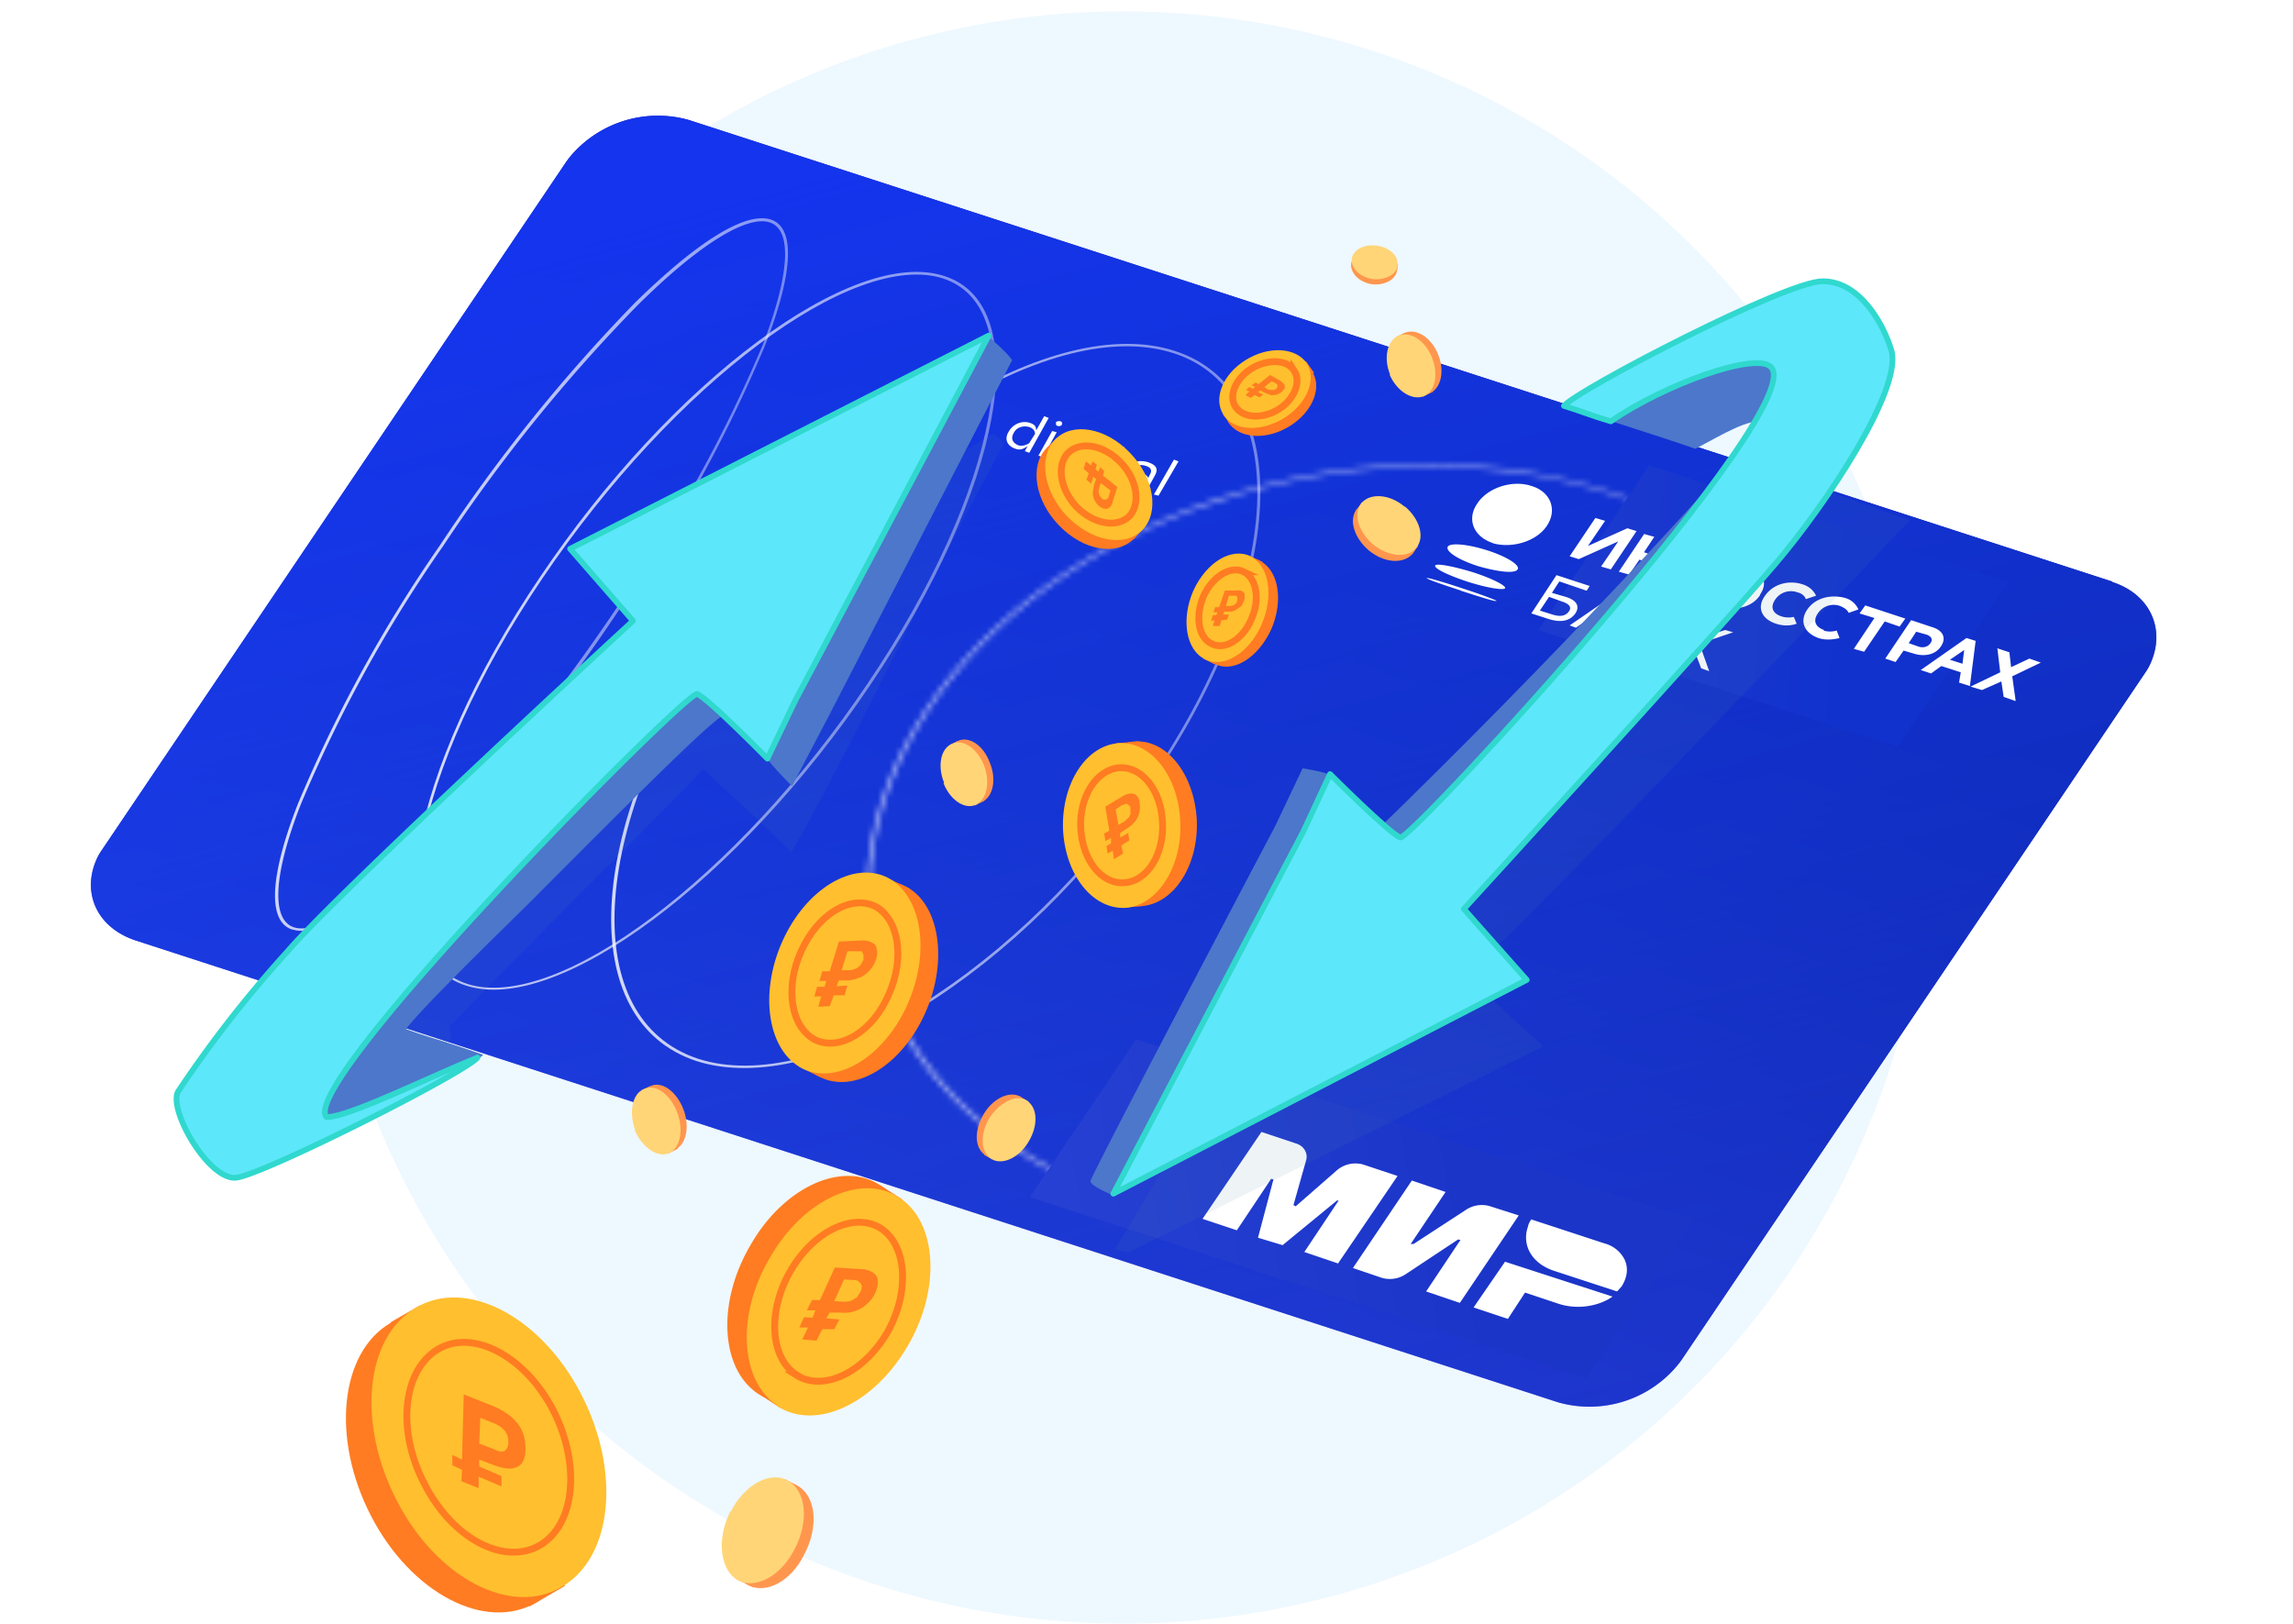 <svg xmlns="http://www.w3.org/2000/svg" width="401" height="284" fill="none"><path fill="#EEF8FF" d="M196.5 284a141 141 0 1 0 0-282 141 141 0 0 0 0 282Z"/><g clip-path="url(#a)"><g filter="url(#b)"><path fill="url(#c)" d="M369.4 101.7 120.5 21A20 20 0 0 0 99 28.3l-81 120c-4.3 6.5-1.8 13.7 5.7 16.2l248.8 80.8A20 20 0 0 0 294 238l81-120c4.3-6.5 1.8-13.8-5.6-16.2Z"/><path fill="url(#d)" fill-opacity=".9" d="M369.4 101.7 120.5 21A20 20 0 0 0 99 28.3l-81 120c-4.3 6.5-1.8 13.7 5.7 16.2l248.8 80.8A20 20 0 0 0 294 238l81-120c4.3-6.5 1.8-13.8-5.6-16.2Z"/></g><path fill="url(#e)" d="M51.1 162.6c-4.3-1.4-4-9.2 1-22A245.1 245.1 0 0 1 77 95.3 287.2 287.2 0 0 1 111 53c11-10.8 19.4-16 23.8-14.6 4.3 1.4 4 9.2-1 22a245.2 245.2 0 0 1-24.9 45.3A287.1 287.1 0 0 1 75 148c-11 10.8-19.4 16-23.8 14.6Zm83.5-123.7c-4-1.3-12.4 3.9-23 14.4a286 286 0 0 0-34.1 42.2 245 245 0 0 0-24.9 45.2c-4.8 12.3-5.2 20.2-1.2 21.5 4 1.3 12.4-4 23-14.5 10.8-10.7 23-25.7 34-42.2a245 245 0 0 0 25-45.2c4.7-12.3 5.2-20.1 1.2-21.4Z"/><path fill="url(#f)" d="M81.5 172.4c-16-5.1-10.2-37.2 12.9-71.4 23-34.3 54.8-58 70.8-52.7 16 5.2 10.2 37.2-13 71.5-23 34.2-54.8 57.8-70.7 52.6Zm83.4-123.7c-15.7-5-47 18.4-70 52.4S66 167 81.7 172.1c15.7 5 47.1-18.5 70-52.5 23-34 28.9-65.8 13.2-70.9Z"/><path fill="url(#g)" d="M121.8 185.6c-21.2-7-19.6-40.4 3.5-74.6 23.1-34.2 59.1-56.5 80.2-49.6 21.2 6.9 19.6 40.3-3.5 74.5-23 34.3-59 56.5-80.2 49.7Zm83.5-123.8c-21-6.8-56.5 15.4-79.5 49.4-22.9 34-24.6 67.1-3.7 74 20.8 6.7 56.5-15.4 79.4-49.4 23-34 24.6-67.2 3.8-74Z"/><mask id="h" width="177" height="135" x="151" y="81" maskUnits="userSpaceOnUse" style="mask-type:luminance"><path fill="#fff" d="M210.9 213.7c-45.8-7.6-70.3-43.2-54.6-79.4C172 98.2 221.9 75 267.7 82.6c45.8 7.6 70.3 43.3 54.6 79.4-15.6 36.1-65.6 59.3-111.4 51.7Zm56.6-130.6c-45.4-7.6-95 15.4-110.6 51.3-15.6 35.9 8.7 71.3 54.2 78.9 45.5 7.5 95-15.5 110.7-51.4C337.3 126 313 90.6 267.5 83Z"/></mask><g mask="url(#h)"><mask id="i" width="256" height="188" x="111" y="54" maskUnits="userSpaceOnUse" style="mask-type:luminance"><path fill="#fff" d="M366.7 108.1 202 54.6l-90.1 133.6 164.7 53.5 90.1-133.6Z"/></mask><g mask="url(#i)"><mask id="j" width="256" height="188" x="111" y="54" maskUnits="userSpaceOnUse" style="mask-type:luminance"><path fill="#fff" d="M366.7 108.1 202 54.6l-90.1 133.6 164.7 53.5 90.1-133.6Z"/></mask><g mask="url(#j)"><path fill="url(#k)" d="M0 0h173.4v161.6H0z" transform="matrix(1 0 -1 1 201.8 54.5)"/></g></g></g><path fill="#fff" d="m179.2 79 .3-.6.2-.4c-.6.5-1.3.8-2.1.5-1.5-.5-2-1.7-1.2-3 .8-1.4 2.4-2 3.8-1.5.9.3 1 .8 1 1.3l.4-.7 1-1.8.8.3-3.4 6.1-.8-.3Zm-1.1-1.1c.7.2 1.5-.1 1.9-.4l1-1.6c0-.6-.4-1-1-1.2-1-.3-2.2 0-2.7 1-.6 1-.2 1.8.8 2.2Zm3.5 1.8 2.4-4.3.8.2-2.4 4.4-.8-.3Zm3-5.8c.2-.2.6-.3.8-.2.3 0 .4.3.3.6-.1.2-.5.3-.7.2-.3 0-.4-.3-.3-.6Zm6.3 3.8-2.3 4c-.8 1.5-2.1 1.7-3.4 1.3-1-.3-1.5-.7-1.8-1.4l.8-.3c.2.4.5.8 1.3 1 1 .4 1.8 0 2.2-.8l.4-.6c-.5.4-1.3.6-2.1.4-1.4-.5-2-1.7-1.2-3a3.1 3.1 0 0 1 3.8-1.5c.8.3 1 .7 1 1.4l.4-.8.9.3Zm-4.4 3c.8.2 1.5 0 1.9-.4l1-1.6c0-.5-.4-1-1-1.2-1-.3-2.1 0-2.7 1-.6 1-.2 1.8.8 2.2Zm3.5 1.8 2.4-4.3.8.3-2.4 4.3-.8-.3Zm3.1-5.8c.1-.2.5-.3.8-.2.2 0 .4.3.2.6-.1.2-.5.3-.7.2-.3 0-.4-.3-.3-.6Zm.7 2.7.3-.7 1 .4.7-1.1.8.2-.7 1.2 1.8.5-.4.7-1.7-.6-1.1 2c-.5.8-.4 1.2.2 1.4h1l.2.6c-.5.2-1 .2-1.7 0-1-.3-1.2-1-.6-2.1l1.2-2.2-1-.3Zm4.8 2-.1-.6c.7-.2 1.6-.2 2.4.1 1.4.5 1.7 1.2 1 2.4l-1.5 2.7-.8-.2.2-.4.3-.5c-.5.3-1.3.7-2.3.3-1-.3-1.5-1.1-1-2 .5-.9 1.6-1 2.8-.5.6.2 1 .5 1.2.9l.3-.6c.5-.8 0-1.3-.7-1.5-.6-.2-1.1-.2-1.8 0Zm-.2 3.3c.8.2 1.6 0 2-.3l.2-.4c-.1-.3-.6-.5-1.3-.8-.6-.2-1.4-.2-1.7.4-.2.4 0 .8.8 1Zm3.4 1.8 3.5-6.1.8.3-3.5 6-.8-.2Z"/><g filter="url(#l)"><path fill="url(#m)" d="m296.2 213.4-97.5-31.6-18.6 27.6 97.4 31.7 18.7-27.7Z"/></g><g filter="url(#n)"><path fill="url(#o)" d="m351.2 101.8-62.8-20.4-19.4 28.8 62.8 20.4 19.4-28.8Z"/></g><path fill="#fff" d="M261 95c3.4 1 7.7-.3 9.5-3 1.9-2.8.7-6-2.7-7-3.3-1.1-7.6.3-9.4 3-2 2.8-.7 5.9 2.7 7ZM258.4 99c3.4 1 6.5 1.4 7 .6.5-.7-1.8-2.2-5.2-3.3-3.4-1.1-6.5-1.4-7-.7-.5.8 1.8 2.3 5.2 3.4ZM256.5 101.7c3.4 1.1 6.4 1.6 6.7 1.2.3-.4-2.2-1.7-5.6-2.8-3.3-1-6.3-1.6-6.6-1.2-.3.5 2.2 1.7 5.5 2.8ZM255.4 103.3c3.4 1.1 6.2 2 6.3 1.8 0-.1-2.6-1.1-6-2.2-3.3-1.1-6.1-1.9-6.2-1.8 0 .2 2.6 1.1 6 2.2ZM281.7 99.6l-1.7-.5 3-4.4-6.9 3.1-1.6-.5 4.5-6.7 1.7.5-3 4.4 6.9-3.1 1.6.5-4.5 6.7ZM287.5 93.4l1.8.5-1.8 2.7 3.6 1.2L293 95l1.8.6-4.5 6.7-1.8-.6 1.8-2.7-3.6-1.1-1.8 2.6-1.8-.5 4.5-6.7ZM293.2 103.4l-1.7-.6L296 96l5.5 1.8-1 1.3L297 98l-3.7 5.4ZM307.8 104c1.4-2 .6-4-1.9-4.8-2.5-.8-5.3 0-6.6 2-1.4 2.1-.6 4 1.9 4.9 2.5.8 5.3 0 6.6-2Zm-5.7.7c-1.4-.4-1.9-1.6-1-2.8a3.3 3.3 0 0 1 3.8-1.4c1.5.5 2 1.6 1 3a3.3 3.3 0 0 1-3.8 1.2ZM327.8 108.1l-2.6-.8 1-1.4 7 2.3-1 1.4-2.6-.9-3.6 5.3-1.8-.5 3.6-5.4ZM334.3 108.5l3.6 1.2c2 .6 2.5 2 1.5 3.4-1 1.5-3 1.8-4.8 1.2l-1.7-.5-1.4 2-1.8-.6 4.5-6.7Zm1.2 4.6c.9.3 1.7 0 2.1-.6.5-.7.1-1.2-.7-1.5l-1.8-.5-1.3 2 1.7.6ZM352.5 122.6l-.6-4.3 5-2.4-2-.7-3.2 1.5-.3-2.6-2.1-.7.5 4.2-5.2 2.5 2 .6 3.4-1.5.4 2.7 2 .7ZM342.6 119.4l1.9.6 1-7.9-1.6-.5-8 5.6 1.8.6 1.8-1.3 3.4 1.1-.3 1.8Zm-1.6-4 2.5-1.7-.3 2.4-2.2-.7ZM311.5 107.8c-1.5-.5-2-1.6-1-3a3.3 3.3 0 0 1 3.8-1.2c.8.2 1.3.6 1.5 1.2l1.8-.6c-.4-.8-1.1-1.6-2.4-2-2.5-.8-5.2 0-6.6 2.1-1.4 2-.5 4 2 4.8 1.2.4 2.5.4 3.6 0l-.5-1.2a4 4 0 0 1-2.2-.1M319 110.2c-1.5-.5-2-1.6-1.1-2.9a3.3 3.3 0 0 1 3.9-1.3c.7.3 1.2.6 1.5 1.2l1.7-.6a3.6 3.6 0 0 0-2.3-2c-2.6-.7-5.3 0-6.7 2.1-1.3 2-.5 4 2 4.9 1.2.4 2.5.3 3.7 0l-.5-1.3a4 4 0 0 1-2.3 0M277.4 103.3l-4.7-1.6-1.3 2 2.4.7c2 .6 2.5 1.7 1.7 2.9-1 1.4-2.6 1.6-4.6 1l-3.1-1 4.4-6.7 5.8 1.9-.5.8Zm-6.5 1.1-1.6 2.4 2.2.7c1.3.4 2.3.3 2.9-.6.5-.7 0-1.3-1.3-1.7l-2.2-.8ZM282.5 104l.9.2-1 7.8-1-.4.2-2-4-1.2-2 1.4-1.1-.4 8-5.5Zm-4 3.8 3.2 1 .3-2.5.2-1.1-1.2.8-2.5 1.8ZM291.2 111.2l-4.9-1.5-2 3-1-.4 4.5-6.6 1 .3-2 2.9 4.9 1.5 2-2.8 1 .3-4.5 6.6-1-.3 2-3ZM296.6 108.5l1 .4-2.2 3.3 6.3-2 1.4.4-5.9 2 1.7 4.8-1.4-.5-1.6-4.2-1 .2-1.7 2.6-1-.4 4.4-6.6ZM263.2 220.7l-5.5 8 6 2 3-4.6 6 2c3.2 1 6.9.4 9.3-1.3l-18.8-6.1ZM284.1 220.3a5.5 5.5 0 0 0-3.5-2.8l-12.8-4.2c-.3.4-.5.8-.6 1.3l-.1.3c-.9 3.2 1 6.2 4.7 7.4l11 3.6.8-.9c1-1.6 1.2-3.2.5-4.7ZM256.4 211.6l-9.2 6h-.5l6.1-9.1-5.9-2-10.3 15.3 5 1.7a5 5 0 0 0 4.2-.6l9.2-6.1.4.1-6 9 5.9 2 10.3-15.3-5-1.6a5 5 0 0 0-4.2.6ZM228.4 203l-2.2 7.8.4.2 7.2-6.3a5 5 0 0 1 4.6-1l6 2L234 221l-5.9-2 6-9h-.3l-9.5 7.8-4.3-1.3 2.7-10.2-.4-.1-6 9-6-2 10.3-15.2 6 2c1.4.4 2.2 1.7 1.8 3"/></g><path fill="#FF964E" d="m237 89.6 1.2-1.8 9.8 7.7-1 1.4-10-7.3Z"/><path fill="#FF964E" d="M244.9 89.6c-2.7-2.1-6-2.4-7.6-.6-1.5 1.9-.5 5.1 2.1 7.3 2.7 2.2 6 2.4 7.6.6 1.5-1.9.5-5.1-2.1-7.3Z"/><path fill="#FFD577" d="M245.6 88.6c-2.6-2.2-6-2.4-7.5-.6-1.5 1.8-.6 5 2.1 7.3 2.7 2.1 6 2.4 7.5.5 1.5-1.8.6-5-2-7.2Z"/><path fill="#FF7C22" d="M198.3 94.3c3-3.1 2-9.2-2.2-13.5-4.2-4.4-10-5.5-13.1-2.4-3 3.1-2 9.2 2.2 13.5 4.2 4.4 10 5.4 13 2.4Z"/><path fill="#FF7C22" d="m184.8 76.6-1.8 1.8 14.9 16.2 2-2.1-15.1-15.9Z"/><path fill="#FFBF2E" d="M199.8 92.7c3-3.1 2-9.2-2.2-13.5-4.2-4.4-10-5.4-13-2.4-3.1 3.1-2.1 9.2 2 13.5 4.3 4.4 10.1 5.5 13.2 2.4Z"/><path stroke="#FF7C22" stroke-miterlimit="10" stroke-width="1.2" d="M197.5 90.3c2-2.2 1.4-6.4-1.5-9.4-3-3.1-7-3.8-9.2-1.7-2.1 2.2-1.4 6.4 1.5 9.5 3 3 7 3.7 9.2 1.6Z"/><path fill="#FF7C22" d="M193.3 89c.3 0 .5 0 .8-.3.2-.2.4-.5.5-1l.8-2.5-2.5-2 .2-.8-.7-.7-.3.8-.5-.4.2-.8-.7-.6-.3.7-.9-.7-.4 1.3.9.8-.4 1.1.8.7.4-1.2.5.4-.4 1.1-.2 1.4a3.2 3.2 0 0 0 1.2 2.3c.3.2.6.4 1 .4Zm-1-2.3-.2-.6.1-.7.3-.9 1.7 1.3-.3 1c0 .2-.2.4-.3.5l-.4.1c-.2 0-.3 0-.5-.2l-.4-.5ZM198.4 129.7c-5.6.4-10 7.2-9.6 15.2.3 8 5.2 14 10.8 13.6 5.7-.4 10-7.1 9.7-15-.4-8-5.2-14.2-10.9-13.8Z"/><path fill="#FF7C22" d="m196.3 158.8 3.3-.3-.5-28.8-3.9.3 1.1 28.8Z"/><path fill="#FFBF2E" d="M195.6 130c-5.7.4-10 7.1-9.7 15.1.4 8 5.2 14 10.9 13.7 5.6-.4 10-7.2 9.6-15.1-.3-8-5.2-14.1-10.8-13.7Z"/><path stroke="#FF7C22" stroke-miterlimit="10" stroke-width="1.2" d="M195.7 134.3c-3.9.3-7 5-6.7 10.6.3 5.5 3.6 9.8 7.6 9.5 4-.2 7-5 6.7-10.5-.2-5.6-3.6-9.9-7.6-9.6Z"/><path fill="#FF7C22" d="M198.8 139.2c-.3-.3-.6-.4-1-.4a3 3 0 0 0-1.5.5l-3 1.8.7 4.2-.9.5.2 1.3 1-.5v.9l-.8.5.2 1.3.9-.5.2 1.5 1.6-1-.3-1.4 1.4-.9-.2-1.3-1.4.8v-.8l1.2-.8a5 5 0 0 0 1.4-1.2 4.2 4.2 0 0 0 .8-3.2c0-.6-.2-1-.5-1.3Zm-1 3-.4.8-.8.7-1 .6-.5-2.7 1-.7.8-.3c.2 0 .4.1.5.3.2 0 .3.3.3.6v.8ZM229.4 64.9c-1.8-2.8-6.6-3-10.6-.5s-5.7 6.8-3.9 9.6c2 2.8 6.7 3 10.7.5 4-2.5 5.7-6.8 3.8-9.6Z"/><path fill="#FF7C22" d="M213.8 72.4 215 74l14.8-8.8-1.4-2-14.5 9.2Z"/><path fill="#FFBF2E" d="M228.5 63.5c-2-2.8-6.7-3-10.7-.5-4 2.5-5.7 6.8-3.8 9.6 1.8 2.8 6.6 3 10.6.5s5.7-6.8 3.9-9.6Z"/><path stroke="#FF7C22" stroke-miterlimit="10" stroke-width="1.2" d="M226.3 64.8c-1.3-2-4.7-2-7.5-.3-2.8 1.8-4 4.8-2.7 6.7 1.4 2 4.7 2.1 7.5.4 2.8-1.8 4-4.8 2.7-6.8Z"/><path fill="#FF7C22" d="m224.7 67.9-.1-.7-.7-.6-1.8-1-2 1.6-.5-.3-.7.5.6.3-.4.3-.6-.3-.6.5.6.3-.7.6.9.5.7-.5.9.4.6-.5-.9-.4.4-.3.8.4 1 .4a2.5 2.5 0 0 0 2-.6l.5-.6Zm-2 .3h-.4l-.6-.1-.6-.4 1.3-1 .6.3.4.3v.4l-.2.3-.4.2Z"/><path fill="#FF964E" d="m250.6 68.5-1.8.9-4.6-10.5 1.5-.7 4.9 10.3Z"/><path fill="#FF964E" d="M244.2 65c1.2 3 3.8 4.6 5.8 3.8 2-.8 2.7-3.9 1.5-6.8-1.2-3-3.8-4.6-5.8-3.8-2 .8-2.7 3.9-1.5 6.8Z"/><path fill="#FFD577" d="M243 65.5c1.3 3 4 4.6 6 3.8 2-.8 2.6-3.9 1.4-6.8-1.2-3-3.8-4.6-5.8-3.8-2 .8-2.7 3.9-1.5 6.8Z"/><path fill="#FF964E" d="m172.2 140-1.7.9-4.4-10.6 1.4-.7 4.7 10.4Z"/><path fill="#FF964E" d="M166.1 136.4c1.2 3 3.7 4.7 5.6 3.9 2-.9 2.6-4 1.4-6.9-1.1-3-3.6-4.7-5.6-3.8-1.9.8-2.5 3.9-1.4 6.8Z"/><path fill="#FFD577" d="M165 137c1.2 3 3.7 4.6 5.6 3.8 2-.9 2.6-4 1.5-6.9-1.2-3-3.7-4.7-5.6-3.8-2 .8-2.6 3.9-1.4 6.8Z"/><path fill="#FF964E" d="m178.2 191.7 1.7 1-6.4 10.1-1.4-.8 6.1-10.3Z"/><path fill="#FF964E" d="M178.7 199.3c1.8-2.8 1.8-6 0-7.3-1.7-1.3-4.7-.2-6.5 2.6-1.8 2.8-1.9 6 0 7.4 1.7 1.3 4.6 0 6.5-2.7Z"/><path fill="#FFD577" d="M179.7 200c1.8-2.8 1.9-6 0-7.4-1.7-1.3-4.6 0-6.5 2.7-1.8 2.8-1.8 6 0 7.3 1.7 1.3 4.7.2 6.5-2.6Z"/><path fill="#FF964E" d="m118.6 200.9-1.8.9-4.6-11.1 1.5-.7 4.9 10.9Z"/><path fill="#FF964E" d="M112.2 197.1c1.2 3.1 3.8 5 5.8 4 2-.8 2.7-4 1.5-7.1-1.2-3.1-3.8-5-5.8-4-2 .8-2.7 4-1.5 7.1Z"/><path fill="#FFD577" d="M111 197.7c1.3 3 4 4.9 6 4 2-.9 2.6-4.1 1.4-7.2-1.2-3.1-3.8-5-5.8-4-2 .8-2.7 4-1.5 7.2Z"/><path fill="#FF964E" d="m131.7 277.6-3-1.4 8.5-17.5 2.3 1.2-7.8 17.7Z"/><path fill="#FF964E" d="M129.5 265.4c-2.5 4.7-1.9 10 1.2 11.8 3.2 1.8 7.7-.6 10-5.4 2.5-4.8 2-10.1-1.2-11.9-3-1.8-7.6.7-10 5.5Z"/><path fill="#FFD577" d="M127.7 264.4c-2.4 4.8-1.8 10.2 1.3 12 3.1 1.7 7.6-.7 10-5.5 2.5-4.8 2-10.1-1.2-11.9-3.1-1.8-7.6.7-10 5.4Z"/><path fill="#FF7C22" d="M93.8 280.3c8.8-5.2 10.3-20.3 3.3-33.8-7-13.5-20-20.3-28.8-15.1-8.9 5.2-10.4 20.3-3.4 33.8 7 13.5 20 20.3 28.9 15.1Z"/><path fill="#FF7C22" d="m73.5 228.3-5.2 3L92.6 281l6.2-3.6-25.3-49Z"/><path fill="#FFBF2E" d="M98.2 277.6c9-5.2 10.4-20.3 3.4-33.8-7-13.5-20-20.3-28.8-15.1-9 5.2-10.4 20.3-3.4 33.8 7 13.6 20 20.3 28.8 15.1Z"/><path stroke="#FF7C22" stroke-miterlimit="10" stroke-width="1.2" d="M94.4 270.3c6.2-3.6 7.2-14.2 2.3-23.7-4.9-9.4-14-14.2-20.1-10.6-6.2 3.7-7.3 14.3-2.3 23.7 4.9 9.5 13.9 14.2 20.1 10.6Z"/><path fill="#FF7C22" d="M83.8 255.3v1.2l3.9 1.7v1.8l-4-1.7v2l-3-1.2.1-2-1.7-.8v-1.8l1.7.8.3-11.4 5.5 2.2c1.7.8 3 1.7 4 3 .9 1.2 1.3 2.7 1.3 4.3 0 1.7-.5 2.8-1.5 3.2-1 .5-2.3.3-4-.3l-2.6-1Zm4.5-5a5 5 0 0 0-1.8-1.3l-2.5-1-.2 4.5 2.6 1c.7.4 1.4.5 1.8.3.4-.2.7-.8.7-1.5s-.1-1.3-.6-2ZM132.6 243.8c6.7 4.4 16.8-.3 22.7-10.4 5.9-10 5.2-21.8-1.4-26.1-6.6-4.3-16.8.3-22.6 10.4-6 10.1-5.3 21.8 1.3 26.1Z"/><path fill="#FF7C22" d="m157.8 209.8-3.9-2.5-22 36 4.6 3 21.3-36.5Z"/><path fill="#FFBF2E" d="M136 246c6.7 4.3 16.8-.4 22.7-10.5 5.9-10 5.2-21.7-1.4-26-6.6-4.4-16.8.3-22.6 10.4-6 10-5.3 21.7 1.3 26Z"/><path stroke="#FF7C22" stroke-miterlimit="10" stroke-width="1.2" d="M139.2 240.5c4.7 3 11.7-.3 15.9-7.3 4-7 3.6-15.2-1-18.3-4.6-3-11.7.3-15.8 7.3-4.1 7-3.7 15.3 1 18.3Z"/><path fill="#FF7C22" d="M153.5 224c0-.6-.3-1-.8-1.4-.6-.3-1.2-.6-2-.6l-4.7-.3-2.6 5.7H142l-.9 1.8h1.5l-.5 1.3-1.5-.1-.8 1.8h1.5l-1 2.1 2.5.2 1-2h2.1l.9-1.7-2.3-.2.6-1h2a5.7 5.7 0 0 0 4.6-1.6c.6-.5 1-1.1 1.4-1.9.3-.8.5-1.5.4-2Zm-3.6 2.9-1 .6a4 4 0 0 1-1.3.2l-1.7-.1 1.7-3.8 1.6.1c.5 0 .9.1 1 .3.3.2.4.4.5.7 0 .3 0 .7-.2 1l-.6 1Z"/><g filter="url(#p)" style="mix-blend-mode:multiply"><path fill="#5788A7" fill-opacity=".1" d="M50.7 200c1.9.8 25.6-15.4 27.9-18 0 0 .4 1 0-2.4C96 161.5 114 144 123 134.5c3.5 3.5 11 10 15.4 14.6 11.5-20.2 23.6-46.6 37.1-71.4-1.4-2.1-2-1.7-2-1.7l-61.2 36.2L123 124S69.7 170.4 61.2 180a222 222 0 0 0-18.5 23.3c-1.4 2.6 6.2-4 8-3.3Z"/></g><path fill="#4C77CB" d="M48.9 200c2 .8 33.2-12.7 35.6-15.5-7-2.5-9.5-3-13.5-4.5 2.8-3.7 15.4-16 21.5-22 24.4-24.5 33.8-33.8 35-33.3 1.4.4 3.4 4.8 6.5 7.8 1 1.5 4.5 5 4.5 5l6.2-11.8S176.5 64 177 63C176 61.5 173 59 173 59l-67.6 40.5 11 12.5s-55.2 49.2-64 59.5a226.7 226.7 0 0 0-18.9 24c-1.4 2.8 13.5 3.8 15.4 4.5Z"/><path fill="#5DE7FA" stroke="#30D8CE" stroke-linejoin="round" d="M41.3 206c4.7-.5 39.8-18.2 42.2-21-8.9 3.6-22.5 10.4-26.4 10.4-5.2-5.8 63-74.6 64.8-74 1.8.6 12.3 11.3 12.3 11.3l4.9-10.2 33.8-63.8L99.7 96l11 12.6S59.2 156 50.3 166.4A208.2 208.2 0 0 0 31.1 191c-1.6 3.4 5.5 15.5 10.2 15Z"/><g filter="url(#q)" style="mix-blend-mode:multiply"><path fill="#5788A7" fill-opacity=".1" d="M316 90.1c.5-1.3 1-2.3 1.1-3.1-3.3 1.4-7.8 3.5-9.2 3.1-2-.5 11.2-11 9.2-3.1 2.6-1 4.5-1.7 3.9-.5 2 .5 0 0 13 4.5-42 44-66 69-77.5 79.5 5.5 5.5 13.4 12.5 13.4 12.5l-72.4 36s-1 0-2.5-.5l36.8-61.3 4.8-10.2 3.5 1.6c3 3 7.4 9 8.7 9.5 1.3.4 16.1-16 40.2-40.5 5-5 16.2-17.8 19.2-20-2.4-1.5 2.6-12.1 7.7-7.5Z"/></g><path fill="#4C77CB" d="M275.2 71.5c-2.3-.6 12.6 4 21.3 7 5.3-2.8 8.7-5 12.5-5-9.5 11.5-38 42.5-69 72.5-1.3-.4-4.4-7.5-7.5-10.5-1.3-.6-4.7-1.1-4.7-1.1l-4.8 10.1s-32.3 61.2-32.3 62.1c0 .9 3.8 2.4 3.8 2.4l67-39-11-12.5s58.6-76.1 67.3-86.4c8.8-10.3-11.5-10.8-10.2-13.6 1.3-2.8-30 14.7-32.4 14Z"/><path fill="#5DE7FA" stroke="#30D8CE" stroke-linejoin="round" d="M318.7 49.2c-6.4 0-42.9 19-45.2 21.8 3 .9 4.8 1.7 8.2 2.7 9.4-6.5 25.4-12.2 28-9.5 7 7-63 82.8-64.8 82.3-1.8-.6-12.3-11.1-12.3-11.1l-4.7 10.1-33.2 63.3 72.3-37.4-11-12.4s45.8-50.1 54.5-60.4c8.8-10.3 22.1-30.3 20.3-37.2-1.4-4.8-5.6-12.2-12-12.2Z"/><path fill="#FF7C22" d="M158.3 155c-6-3-14.3 2-18.4 11.2-4.1 9.2-2.5 19.1 3.5 22.2 6 3 14.3-2 18.4-11.2 4.1-9.2 2.5-19.2-3.5-22.2Z"/><path fill="#FF7C22" d="m139.8 186.6 3.6 1.8 15.6-33-4.2-2-15 33.2Z"/><path fill="#FFBF2E" d="M155.2 153.5c-6-3-14.3 2-18.4 11.2-4.1 9.2-2.5 19.1 3.5 22.2 6 3 14.3-2 18.4-11.2 4.1-9.2 2.5-19.1-3.5-22.2Z"/><path stroke="#FF7C22" stroke-miterlimit="10" stroke-width="1.2" d="M153 158.5c-4.3-2-10 1.4-12.9 7.9-2.9 6.4-1.8 13.3 2.5 15.5 4.2 2 10-1.4 12.8-7.9 2.9-6.4 1.8-13.3-2.4-15.5Z"/><path fill="#FF7C22" d="M153.3 166c0-.5-.3-.9-.8-1.1-.5-.3-1-.4-1.8-.4l-4 .2-1.6 5.2h-1.3l-.5 1.7h1.2l-.3 1h-1.3l-.5 1.7h1.2l-.5 1.8 2-.1.7-1.9h1.9l.5-1.7-1.9.1.4-1h1.7c.8-.1 1.5-.3 2.2-.6a5 5 0 0 0 1.6-1.3 5 5 0 0 0 1-1.8c.2-.7.3-1.3.1-1.8Zm-2.8 2.8c-.2.2-.5.5-.8.6-.3.2-.6.2-1 .3h-1.5l1-3.3h2.5l.3.6v.9l-.5.9ZM220.4 98.1c-3.3-1.6-7.8 1-10 6s-1.4 10.4 2 12c3.2 1.7 7.6-1 9.9-6 2.2-5 1.3-10.4-2-12Z"/><path fill="#FF7C22" d="m210.4 115.2 2 1 8.4-17.9-2.3-1.1-8.1 18Z"/><path fill="#FFBF2E" d="M218.7 97.3c-3.3-1.6-7.7 1-10 6-2.2 5-1.3 10.4 2 12 3.2 1.7 7.7-1 9.9-6s1.4-10.4-2-12Z"/><path stroke="#FF7C22" stroke-miterlimit="10" stroke-width="1.2" d="M217.5 100c-2.3-1.1-5.4.8-7 4.2-1.5 3.5-1 7.3 1.4 8.4 2.2 1.2 5.4-.7 6.9-4.2 1.6-3.5 1-7.2-1.3-8.4Z"/><path fill="#FF7C22" d="M217.7 104c0-.2-.2-.4-.5-.6-.2-.1-.5-.2-1-.1h-2l-1 2.9h-.7l-.3.9h.7l-.2.5h-.6l-.3 1 .6-.1-.3 1h1.2l.3-1 1-.1.3-.9h-1l.2-.5h1c.3 0 .7-.1 1-.3l1-.7.5-1a2 2 0 0 0 0-1Zm-1.5 1.5-.5.4-.6.1h-.7l.5-1.8h1.3l.2.4v.4l-.2.5Z"/><path fill="#FF964E" d="m236.3 46.6.2-1.5 8 1.1-.2 1.2-8-.8Z"/><path fill="#FF964E" d="M240.8 43.9c-2.2-.4-4.2.6-4.5 2.2-.2 1.6 1.3 3.2 3.5 3.6 2.2.3 4.2-.7 4.5-2.3.3-1.6-1.3-3.2-3.5-3.5Z"/><path fill="#FFD577" d="M241 43c-2.3-.4-4.3.6-4.6 2.2-.2 1.6 1.3 3.2 3.5 3.6 2.2.3 4.3-.7 4.5-2.3.3-1.6-1.3-3.2-3.5-3.5Z"/><defs><linearGradient id="c" x1="208.2" x2="158.4" y1="79.1" y2="221.7" gradientUnits="userSpaceOnUse"><stop stop-color="#0C0C98"/><stop offset="1" stop-color="#2728CC"/></linearGradient><linearGradient id="d" x1="137" x2="250.4" y1="32" y2="444.5" gradientUnits="userSpaceOnUse"><stop stop-color="#1539F7"/><stop offset="1" stop-color="#1362C0" stop-opacity="0"/></linearGradient><linearGradient id="e" x1="13.9" x2="110.5" y1="181" y2="222.4" gradientUnits="userSpaceOnUse"><stop stop-color="#fff"/><stop offset="1" stop-color="#fff" stop-opacity="0"/></linearGradient><linearGradient id="f" x1="27.9" x2="212.2" y1="185.6" y2="232" gradientUnits="userSpaceOnUse"><stop stop-color="#fff"/><stop offset="1" stop-color="#fff" stop-opacity="0"/></linearGradient><linearGradient id="g" x1="56.3" x2="302.4" y1="194.8" y2="227.8" gradientUnits="userSpaceOnUse"><stop stop-color="#fff"/><stop offset="1" stop-color="#fff" stop-opacity="0"/></linearGradient><linearGradient id="k" x1="-23.1" x2="276.9" y1="194.2" y2="-75.5" gradientUnits="userSpaceOnUse"><stop stop-color="#fff"/><stop offset="1" stop-color="#fff" stop-opacity="0"/></linearGradient><linearGradient id="m" x1="187.5" x2="256.4" y1="220.2" y2="207.4" gradientUnits="userSpaceOnUse"><stop stop-color="#2540D2"/><stop offset="1" stop-color="#1B35C9"/></linearGradient><linearGradient id="o" x1="272" x2="321.9" y1="119.9" y2="124.4" gradientUnits="userSpaceOnUse"><stop stop-color="#1C3ACE"/><stop offset="1" stop-color="#1232CE"/></linearGradient><filter id="b" width="361.2" height="226.1" x="15.9" y="20.1" color-interpolation-filters="sRGB" filterUnits="userSpaceOnUse"><feFlood flood-opacity="0" result="BackgroundImageFix"/><feBlend in="SourceGraphic" in2="BackgroundImageFix" result="shape"/><feColorMatrix in="SourceAlpha" result="hardAlpha" values="0 0 0 0 0 0 0 0 0 0 0 0 0 0 0 0 0 0 127 0"/><feOffset/><feGaussianBlur stdDeviation="7.1"/><feComposite in2="hardAlpha" k2="-1" k3="1" operator="arithmetic"/><feColorMatrix values="0 0 0 0 1 0 0 0 0 0.993 0 0 0 0 0.933 0 0 0 0.15 0"/><feBlend in2="shape" result="effect1_innerShadow_5898_70932"/></filter><filter id="l" width="128.1" height="71.3" x="174.1" y="175.8" color-interpolation-filters="sRGB" filterUnits="userSpaceOnUse"><feFlood flood-opacity="0" result="BackgroundImageFix"/><feBlend in="SourceGraphic" in2="BackgroundImageFix" result="shape"/><feGaussianBlur result="effect1_foregroundBlur_5898_70932" stdDeviation="3"/></filter><filter id="n" width="94.2" height="61.2" x="263" y="75.4" color-interpolation-filters="sRGB" filterUnits="userSpaceOnUse"><feFlood flood-opacity="0" result="BackgroundImageFix"/><feBlend in="SourceGraphic" in2="BackgroundImageFix" result="shape"/><feGaussianBlur result="effect1_foregroundBlur_5898_70932" stdDeviation="3"/></filter><filter id="p" width="135" height="130" x="41.5" y="75" color-interpolation-filters="sRGB" filterUnits="userSpaceOnUse"><feFlood flood-opacity="0" result="BackgroundImageFix"/><feBlend in="SourceGraphic" in2="BackgroundImageFix" result="shape"/><feGaussianBlur result="effect1_foregroundBlur_5898_70932" stdDeviation=".5"/></filter><filter id="q" width="141" height="136.9" x="194" y="83.1" color-interpolation-filters="sRGB" filterUnits="userSpaceOnUse"><feFlood flood-opacity="0" result="BackgroundImageFix"/><feBlend in="SourceGraphic" in2="BackgroundImageFix" result="shape"/><feGaussianBlur result="effect1_foregroundBlur_5898_70932" stdDeviation=".5"/></filter><clipPath id="a"><path fill="#fff" d="m107 16.4 276 89.7L286 250 10 160.2z"/></clipPath></defs></svg>